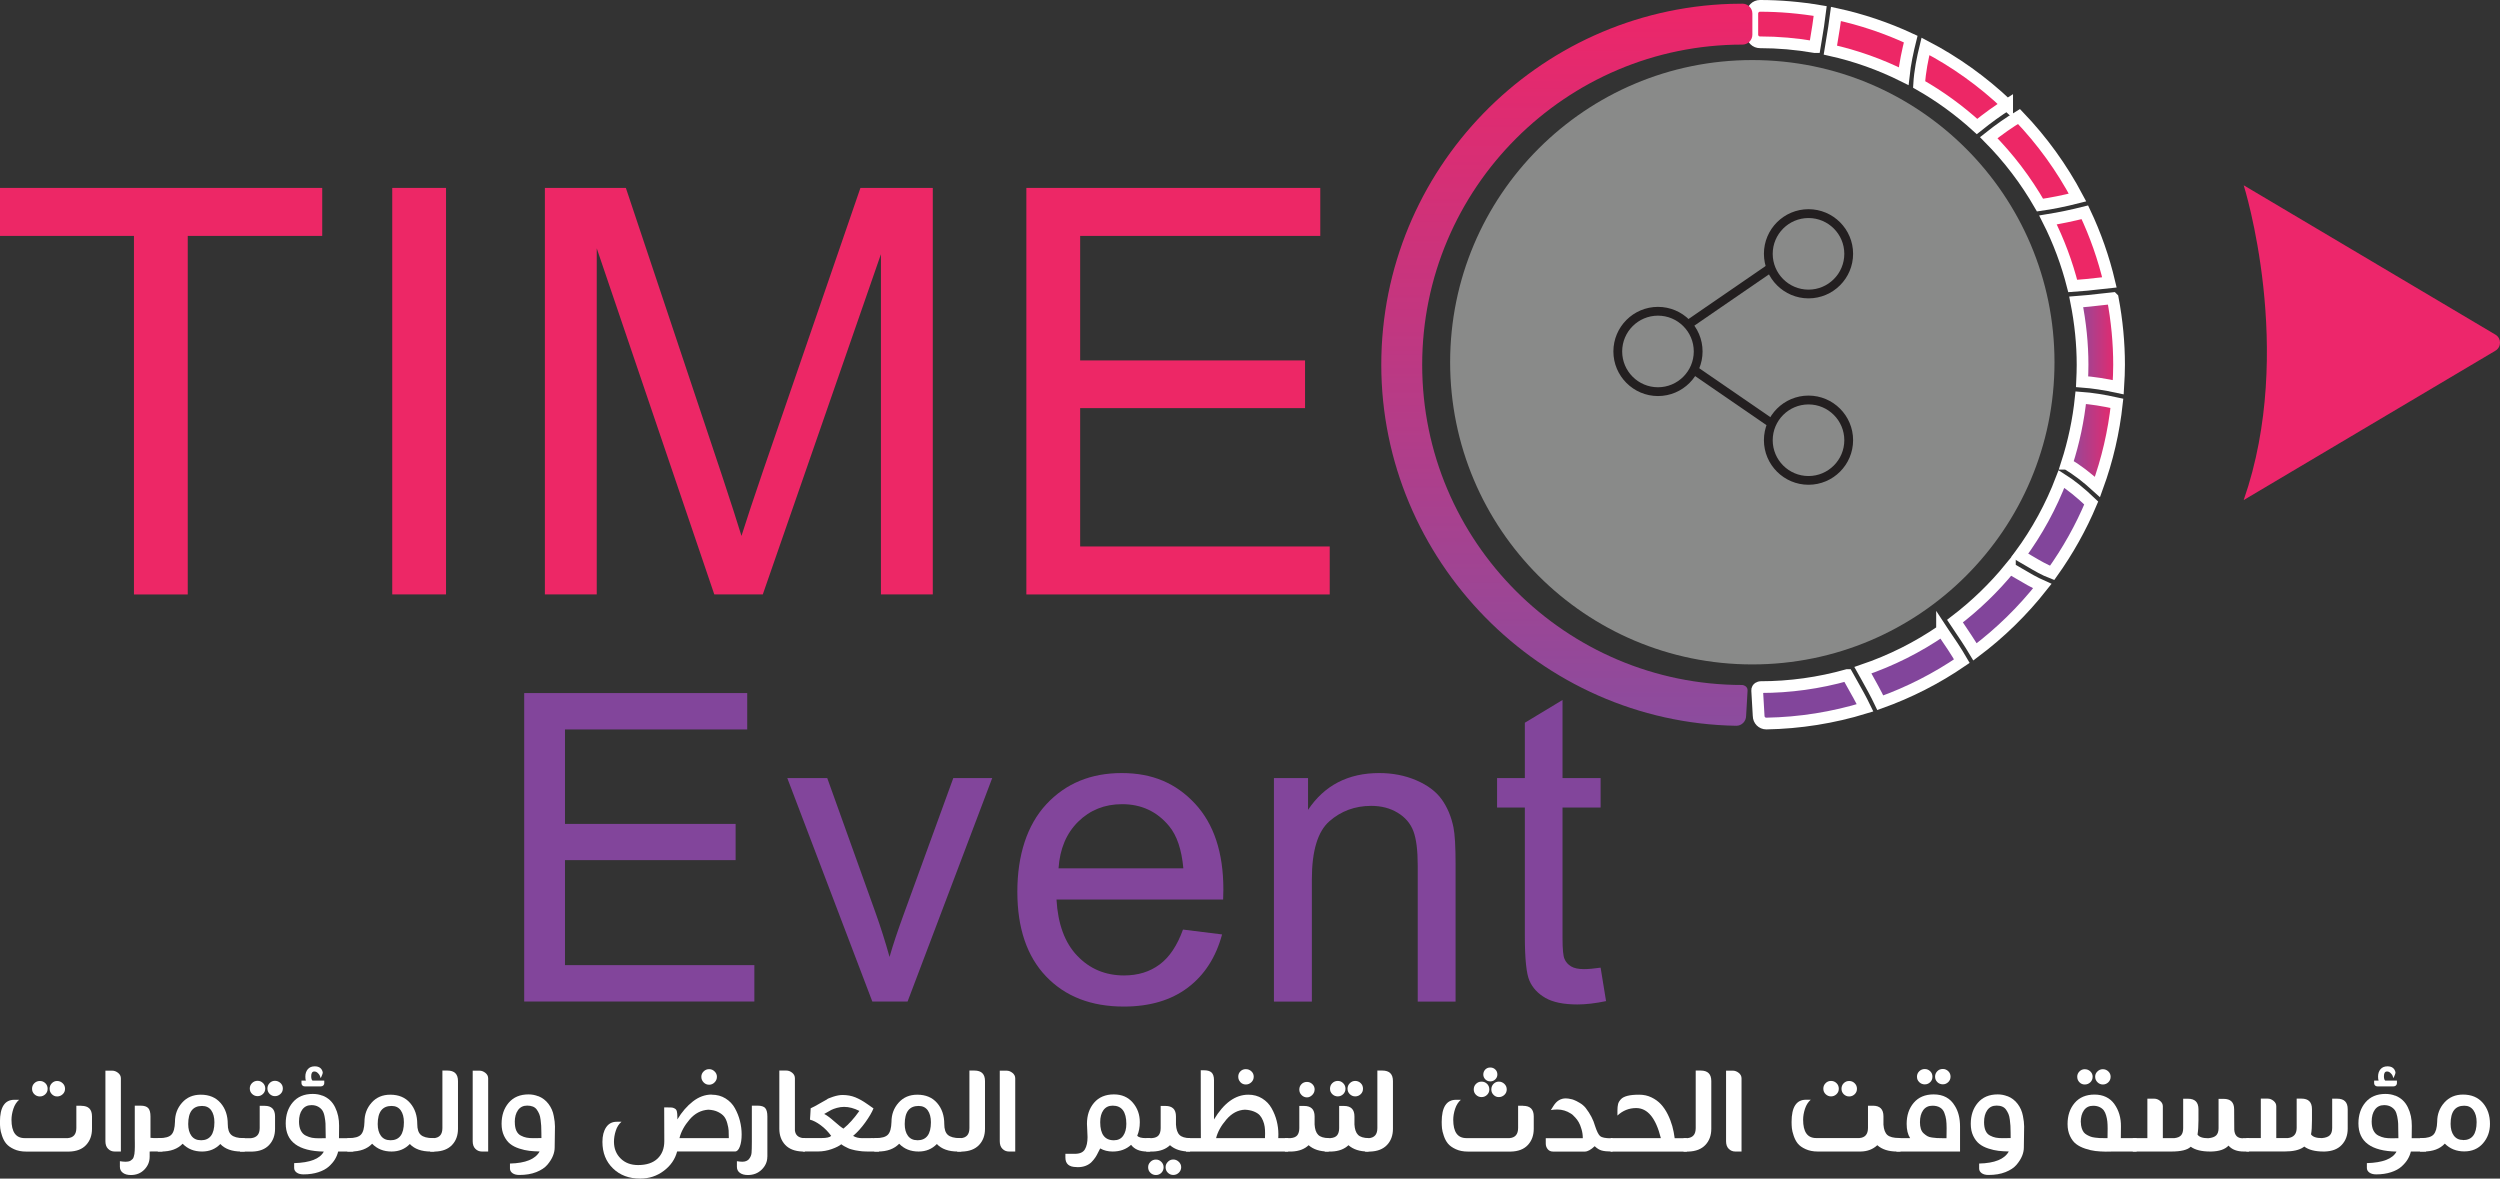 <svg xmlns="http://www.w3.org/2000/svg" xmlns:xlink="http://www.w3.org/1999/xlink" id="Layer_2" data-name="Layer 2" viewBox="0 0 426.65 201.14"><rect x="0" y="0" width="426.65" height="201.14" fill="#333333" stroke="none"/><defs><style>      .cls-1 {        fill: #c9cbca;        opacity: .57;      }      .cls-2 {        fill: url(#linear-gradient-3);      }      .cls-3 {        fill: url(#linear-gradient);      }      .cls-3, .cls-4, .cls-5, .cls-6 {        stroke: #fff;        stroke-miterlimit: 10;        stroke-width: 2px;      }      .cls-7 {        fill: #231f20;      }      .cls-8, .cls-6 {        fill: #82459b;      }      .cls-9 {        fill: #fff;      }      .cls-4, .cls-10 {        fill: #ed2766;      }      .cls-5 {        fill: url(#linear-gradient-2);      }      .cls-11 {        fill: #ed266b;      }    </style><linearGradient id="linear-gradient" x1="361.63" y1="58.48" x2="354.33" y2="58.48" gradientUnits="userSpaceOnUse"><stop offset="0" stop-color="#ed2669"></stop><stop offset="1" stop-color="#8b4c9e"></stop></linearGradient><linearGradient id="linear-gradient-2" x1="361.28" y1="75.49" x2="352.73" y2="75.49" xlink:href="#linear-gradient"></linearGradient><linearGradient id="linear-gradient-3" x1="267.39" y1=".62" x2="267.39" y2="123.86" xlink:href="#linear-gradient"></linearGradient></defs><g id="Layer_1-2" data-name="Layer 1"><g><g><path class="cls-10" d="M22.86,101.45v-61.19H0v-8.19h54.99v8.19h-22.95v61.19h-9.18Z"></path><path class="cls-10" d="M66.94,101.45V32.07h9.18v69.37h-9.18Z"></path><path class="cls-10" d="M92.99,101.45V32.07h13.82l16.42,49.12c1.51,4.57,2.62,8,3.31,10.27.79-2.52,2.02-6.23,3.69-11.12l16.61-48.27h12.35v69.37h-8.85v-58.06l-20.16,58.06h-8.28l-20.06-59.06v59.06h-8.85Z"></path><path class="cls-10" d="M175.16,101.45V32.07h50.16v8.19h-40.98v21.25h38.38v8.14h-38.38v23.61h42.59v8.19h-51.77Z"></path><path class="cls-8" d="M89.46,170.92v-52.64h38.06v6.21h-31.1v16.12h29.12v6.18h-29.12v17.92h32.32v6.21h-39.28Z"></path><path class="cls-8" d="M148.87,170.92l-14.51-38.13h6.82l8.19,22.84c.89,2.47,1.7,5.03,2.44,7.68.57-2.01,1.38-4.43,2.41-7.25l8.47-23.27h6.64l-14.44,38.13h-6.03Z"></path><path class="cls-8" d="M201.88,158.64l6.68.83c-1.05,3.9-3,6.93-5.85,9.08-2.85,2.15-6.49,3.23-10.92,3.23-5.58,0-10-1.72-13.27-5.15-3.27-3.43-4.9-8.25-4.9-14.45s1.65-11.39,4.96-14.94c3.3-3.54,7.59-5.31,12.85-5.31s9.26,1.74,12.5,5.21c3.23,3.47,4.85,8.35,4.85,14.65,0,.38-.01.96-.04,1.72h-28.44c.24,4.19,1.42,7.4,3.56,9.62,2.13,2.23,4.79,3.34,7.97,3.34,2.37,0,4.39-.62,6.07-1.87,1.68-1.24,3-3.23,3.99-5.96ZM180.66,148.19h21.29c-.29-3.21-1.1-5.61-2.44-7.22-2.06-2.49-4.73-3.73-8.01-3.73-2.97,0-5.46.99-7.49,2.98-2.02,1.99-3.14,4.64-3.36,7.97Z"></path><path class="cls-8" d="M217.41,170.92v-38.13h5.82v5.42c2.8-4.19,6.85-6.28,12.14-6.28,2.3,0,4.41.41,6.34,1.24,1.93.83,3.37,1.91,4.33,3.25.96,1.34,1.63,2.93,2.01,4.78.24,1.2.36,3.29.36,6.28v23.45h-6.46v-23.2c0-2.63-.25-4.6-.75-5.91-.5-1.3-1.39-2.35-2.68-3.12-1.28-.78-2.78-1.17-4.51-1.17-2.75,0-5.13.87-7.13,2.62-2,1.75-3,5.06-3,9.95v20.83h-6.46Z"></path><path class="cls-8" d="M273.16,165.14l.93,5.71c-1.82.38-3.45.57-4.88.57-2.35,0-4.17-.37-5.46-1.11-1.29-.74-2.2-1.72-2.73-2.93-.53-1.21-.79-3.75-.79-7.63v-21.94h-4.74v-5.03h4.74v-9.44l6.43-3.88v13.32h6.5v5.03h-6.5v22.3c0,1.84.11,3.03.34,3.55.23.53.6.95,1.11,1.26.51.31,1.25.47,2.21.47.72,0,1.66-.08,2.84-.25Z"></path><path class="cls-4" d="M309.7,8.03l.18-1.08c.28-1.66.56-3.38.76-5.07-3.43-.58-6.88-.88-10.28-.88-.72,0-1.31.59-1.31,1.31v3.6c0,.35.14.68.38.93s.58.38.95.38c3.07,0,6.2.27,9.31.81Z"></path><path class="cls-4" d="M326.08,6.67c-4.11-1.91-8.39-3.35-12.75-4.29-.2,1.58-.46,3.16-.72,4.7-.08.49-.16.98-.24,1.47,4.32.96,8.53,2.46,12.51,4.45.23-2.18.7-4.32,1.2-6.33Z"></path><path class="cls-4" d="M342.54,17.88c-4.18-3.97-8.87-7.33-13.94-9.97-.5,2.05-.95,4.25-1.08,6.5,3.54,2.01,6.86,4.43,9.88,7.18,1.9-1.52,3.55-2.71,5.14-3.71Z"></path><path class="cls-4" d="M348.15,35c1.98-.28,4.08-.7,6.4-1.29-2.68-5.06-6.04-9.71-9.99-13.83-1.64.99-3.34,2.17-5.16,3.62,3.39,3.42,6.33,7.28,8.75,11.5Z"></path><path class="cls-4" d="M353.73,48.81c1.6-.1,3.23-.28,4.8-.46.49-.05.98-.11,1.46-.16-.97-4.12-2.38-8.14-4.19-11.96-2.14.54-4.25.98-6.29,1.31,1.82,3.59,3.23,7.38,4.22,11.27Z"></path><path class="cls-3" d="M360.55,50.89c-.67.07-1.35.15-2.02.22-1.38.16-2.79.32-4.2.42.71,3.58,1.08,7.18,1.08,10.72,0,.89-.03,1.84-.08,2.89,1.86.14,3.84.44,6.17.94.09-1.44.14-2.67.14-3.83,0-3.74-.36-7.55-1.08-11.35Z"></path><path class="cls-5" d="M352.73,79.14c1.71,1.02,3.38,2.29,5.22,3.97,1.69-4.64,2.8-9.43,3.32-14.28-2.36-.52-4.34-.83-6.17-.96-.39,3.8-1.19,7.59-2.38,11.27Z"></path><path class="cls-6" d="M343.01,96.96c-2.72,3.33-5.87,6.37-9.37,9.04l.48.72c.99,1.47,2.01,2.98,2.93,4.53,4.31-3.23,8.17-7.01,11.49-11.23-1.39-.61-2.71-1.39-3.99-2.15-.51-.3-1.02-.61-1.54-.9Z"></path><path class="cls-6" d="M331.43,107.61c-4.17,2.87-8.71,5.14-13.51,6.77l.56,1c.82,1.47,1.67,2.99,2.41,4.55,4.93-1.76,9.61-4.15,13.92-7.1-.97-1.68-2.08-3.32-3.17-4.91l-.21-.32Z"></path><path class="cls-6" d="M315.25,115.21c-4.82,1.36-9.81,2.05-14.78,2.05h-.03c-.1.01-.59.11-.56.58l.25,4.32c0,.73.58,1.32,1.3,1.32h.02c5.71-.1,11.37-1,16.84-2.68-.68-1.41-1.46-2.8-2.22-4.14-.27-.48-.54-.97-.81-1.45Z"></path><path class="cls-6" d="M344.69,94.79c.61.35,1.21.7,1.81,1.06,1.13.67,2.41,1.42,3.72,1.92,2.67-3.74,4.92-7.75,6.67-11.93-1.85-1.77-3.48-3.08-5.08-4.09-1.76,4.62-4.15,9-7.12,13.04Z"></path><path class="cls-11" d="M382.91,31.62s8.91,28.17,0,53.72l42.96-25.49c1.04-.62,1.04-2.12,0-2.74l-42.96-25.49Z"></path><circle class="cls-1" cx="299.05" cy="61.82" r="51.57"></circle><rect class="cls-7" x="295.11" y="59.53" width="1.5" height="16.53" transform="translate(72.38 273.18) rotate(-55.49)"></rect><path class="cls-7" d="M282.95,67.59c-4.19,0-7.61-3.41-7.61-7.61s3.41-7.61,7.61-7.61,7.61,3.41,7.61,7.61-3.41,7.61-7.61,7.61ZM282.95,53.87c-3.37,0-6.11,2.74-6.11,6.11s2.74,6.11,6.11,6.11,6.11-2.74,6.11-6.11-2.74-6.11-6.11-6.11Z"></path><path class="cls-7" d="M308.64,82.73c-4.19,0-7.61-3.41-7.61-7.61s3.41-7.61,7.61-7.61,7.61,3.41,7.61,7.61-3.41,7.61-7.61,7.61ZM308.64,69.02c-3.37,0-6.11,2.74-6.11,6.11s2.74,6.11,6.11,6.11,6.11-2.74,6.11-6.11-2.74-6.11-6.11-6.11Z"></path><path class="cls-7" d="M308.64,50.92c-4.19,0-7.61-3.41-7.61-7.61s3.41-7.61,7.61-7.61,7.61,3.41,7.61,7.61-3.41,7.61-7.61,7.61ZM308.64,37.21c-3.37,0-6.11,2.74-6.11,6.11s2.74,6.11,6.11,6.11,6.11-2.74,6.11-6.11-2.74-6.11-6.11-6.11Z"></path><rect class="cls-7" x="286.56" y="49.82" width="17.17" height="1.5" transform="translate(23.26 176.05) rotate(-34.5)"></rect><path class="cls-2" d="M297.37.63h-.02c-.68,0-1.36.01-2.03.03-33.04,1.08-59.59,28.29-59.59,61.59s27.07,61.04,60.56,61.61c.94.02,1.7-.76,1.7-1.69l.25-4.3c.05-.86-.89-.97-.89-.97-30.13,0-54.64-24.51-54.64-54.64s24.51-54.65,54.64-54.65h.02c.93,0,1.69-.76,1.69-1.69v-3.6c0-.13-.01-.25-.04-.37-.17-.75-.84-1.31-1.64-1.32Z"></path></g><g><path class="cls-9" d="M13.89,188.72c1.21,0,1.81.6,1.81,1.81v2.11c0,1.13-.34,2.05-1.01,2.77-.67.72-1.64,1.09-2.91,1.12h-7.3c-.81,0-1.51-.14-2.09-.41-.59-.27-1.03-.59-1.33-.95-.3-.36-.53-.8-.71-1.33s-.28-.96-.31-1.29c-.03-.33-.05-.69-.05-1.08,0-2.52.82-3.78,2.45-3.78h.82c-.44.38-.77.9-.98,1.54-.21.65-.32,1.27-.32,1.87,0,2.09.75,3.13,2.24,3.13h7.37c.98-.08,1.46-.66,1.46-1.74v-3.78h.85ZM7.74,186.74c-.26.25-.57.38-.94.38s-.68-.13-.94-.38c-.26-.25-.39-.56-.39-.93s.13-.7.39-.95c.26-.25.57-.38.94-.38s.68.13.94.38c.26.25.39.57.39.95s-.13.68-.39.93ZM8.47,185.81c0-.38.13-.7.38-.95.25-.25.55-.38.9-.38s.68.13.95.39c.27.26.4.57.4.94s-.13.68-.4.93c-.27.25-.58.38-.95.38s-.65-.13-.9-.38c-.25-.25-.38-.56-.38-.93Z"></path><path class="cls-9" d="M20.62,196.52h-1.05c-.44,0-.82-.15-1.12-.46-.31-.3-.46-.74-.46-1.3v-12.04h1.17c.35,0,.68.13,1,.38.31.25.47.56.47.93v12.5Z"></path><path class="cls-9" d="M25.72,196.52h-.18v.89c0,.84-.3,1.57-.9,2.19-.6.62-1.37.93-2.3.93-.56,0-1.02-.12-1.36-.37s-.52-.59-.52-1.03v-.96c.37.06.68.09.94.09.2,0,.38-.02.54-.05s.3-.09.41-.18c.11-.09.21-.18.29-.25.08-.08.14-.21.19-.39.05-.18.09-.34.11-.46.02-.12.04-.31.05-.57,0-.26.02-.46.02-.62,0-.15,0-.4,0-.73,0-.33-.01-.59-.01-.78v-5.54h.98c.63,0,1.06.14,1.32.42.25.28.38.75.38,1.41v3.66c.18.03.36.04.53.04h1.53v2.29h-2.01Z"></path><path class="cls-9" d="M41.54,194.23h.23v2.29h-.6c-1.57,0-2.76-.43-3.57-1.28-.82.85-1.86,1.28-3.11,1.28-1.36,0-2.46-.44-3.32-1.33-.84.88-2.05,1.33-3.64,1.33h-.6v-2.29h.23c1.04,0,1.74-.2,2.11-.61.37-.4.56-1.12.59-2.16,0-1.27.4-2.36,1.21-3.27.81-.92,1.88-1.37,3.2-1.37,1.43,0,2.56.47,3.38,1.42.82.95,1.22,2.14,1.22,3.59,0,.87.2,1.49.61,1.85s1.09.55,2.05.55ZM34.28,194.6c1.54,0,2.31-1.02,2.31-3.07,0-.85-.18-1.53-.54-2.04-.36-.5-.88-.75-1.57-.75-1.57,0-2.36,1.03-2.36,3.09,0,.84.18,1.51.55,2.01.37.5.9.75,1.6.75Z"></path><path class="cls-9" d="M45.18,188.72c1.17,0,1.76.6,1.76,1.81v2.11c0,1.11-.33,2.03-1,2.75-.66.72-1.62,1.1-2.87,1.14h-2.11v-2.29h1.9c.98-.11,1.46-.69,1.46-1.74v-3.78h.85ZM43.96,187.07c-.37,0-.68-.13-.94-.38-.26-.25-.39-.56-.39-.93s.13-.67.39-.93c.26-.25.57-.38.94-.38s.66.13.92.38c.26.25.39.56.39.93s-.13.68-.39.93c-.26.25-.56.38-.92.38ZM46.92,187.07c-.35,0-.65-.13-.9-.38-.25-.25-.38-.56-.38-.93s.13-.67.38-.93c.25-.25.55-.38.9-.38s.68.13.95.38c.27.25.4.56.4.93s-.13.68-.4.93c-.27.25-.58.38-.95.38Z"></path><path class="cls-9" d="M60.3,194.23v2.29h-2.59c-.11.46-.29.9-.54,1.32-.25.42-.6.83-1.05,1.24-.45.4-1.05.73-1.79.97-.74.24-1.58.37-2.53.37-.49,0-.88-.1-1.17-.31-.29-.21-.43-.47-.43-.79v-.82c2.72-.08,4.4-.73,5.06-1.97-4.33-.08-6.5-1.68-6.5-4.81,0-1.45.4-2.65,1.21-3.6.81-.95,1.94-1.43,3.39-1.43.63,0,1.18.1,1.67.3v-.02c.98.38,1.7,1.05,2.16,2,.47.95.69,2.01.68,3.17l-.02,2.11h2.45ZM55.59,194.23c-.02-.24-.02-.64-.02-1.19s0-.98-.02-1.3-.06-.71-.15-1.16c-.08-.45-.21-.8-.37-1.05-.16-.25-.4-.47-.71-.65-.31-.18-.7-.28-1.16-.28-.69,0-1.21.26-1.58.77-.37.51-.55,1.19-.55,2.03,0,.61.1,1.12.3,1.52s.48.7.85.88c.37.18.72.31,1.05.37.33.06.73.09,1.19.09.15,0,.36,0,.63-.01.27,0,.45-.01.54-.01ZM53.35,184.41h1.99v.46c0,.14-.05.26-.16.37-.11.11-.24.16-.41.16h-2.77c-.17,0-.3-.05-.4-.16-.1-.11-.15-.23-.15-.37v-.46h.75c-.06-.14-.09-.37-.09-.69,0-.5.14-.92.42-1.25.28-.33.68-.49,1.18-.49.76,0,1.22.34,1.37,1.01,0,.12-.02.24-.06.34-.04.11-.09.23-.15.37-.06.14-.11.24-.14.3-.08-.3-.19-.55-.35-.73-.16-.18-.3-.3-.41-.34-.11-.05-.23-.07-.33-.07-.35,0-.53.27-.53.8,0,.4.08.65.23.76Z"></path><path class="cls-9" d="M73.88,194.23h.23v2.29h-.6c-1.57,0-2.76-.43-3.57-1.28-.82.85-1.86,1.28-3.11,1.28-1.36,0-2.46-.44-3.32-1.33-.84.88-2.05,1.33-3.64,1.33h-.6v-2.29h.23c1.04,0,1.74-.2,2.11-.61.37-.4.56-1.12.59-2.16,0-1.27.4-2.36,1.21-3.27.81-.92,1.88-1.37,3.2-1.37,1.43,0,2.56.47,3.38,1.42.82.95,1.22,2.14,1.22,3.59,0,.87.2,1.49.61,1.85s1.09.55,2.05.55ZM66.62,194.6c1.54,0,2.31-1.02,2.31-3.07,0-.85-.18-1.53-.54-2.04-.36-.5-.88-.75-1.57-.75-1.57,0-2.36,1.03-2.36,3.09,0,.84.18,1.51.55,2.01.37.5.9.75,1.6.75Z"></path><path class="cls-9" d="M76.35,182.7c1.21,0,1.81.6,1.81,1.79v8.15c0,1.13-.34,2.05-1.01,2.76-.67.71-1.64,1.09-2.91,1.13h-.82v-2.29h.62c.98-.08,1.46-.65,1.46-1.72v-9.82h.85Z"></path><path class="cls-9" d="M83.3,196.52h-1.05c-.44,0-.82-.15-1.12-.46-.31-.3-.46-.74-.46-1.3v-12.04h1.17c.35,0,.68.13,1,.38.31.25.47.56.47.93v12.5Z"></path><path class="cls-9" d="M94.5,190.43c.14.69.21,1.29.21,1.81l-.05,3.59c0,.47-.1.95-.3,1.44s-.51.99-.94,1.5c-.43.51-1.06.93-1.89,1.26-.83.33-1.8.49-2.9.49-.49,0-.88-.1-1.17-.31-.29-.21-.43-.47-.43-.79v-.85c2.65-.06,4.34-.75,5.06-2.06-.64-.01-1.23-.05-1.76-.11-.53-.06-1.11-.19-1.72-.39-.61-.2-1.13-.46-1.54-.79-.42-.33-.77-.79-1.05-1.37-.28-.59-.42-1.27-.42-2.05,0-1.45.4-2.65,1.21-3.6.81-.95,1.94-1.43,3.39-1.43.59,0,1.15.11,1.67.32v-.02c.7.28,1.28.72,1.74,1.33.46.61.76,1.29.89,2.04ZM87.86,191.51c0,.59.09,1.08.26,1.46.18.38.43.66.77.83.34.18.66.29.98.35.32.06.7.09,1.14.09.18,0,.43,0,.74-.01.31,0,.53-.01.65-.01,0-.18,0-.51-.01-1,0-.48-.02-.85-.03-1.1s-.05-.59-.1-1.01c-.05-.42-.13-.75-.23-.98-.1-.24-.23-.48-.4-.73-.17-.25-.39-.43-.68-.55-.28-.11-.61-.17-.97-.17-.69,0-1.21.26-1.58.78s-.55,1.2-.55,2.04Z"></path><path class="cls-9" d="M121.46,186.82c.88,0,1.67.21,2.36.64.69.43,1.22.98,1.6,1.67.38.69.67,1.41.86,2.17s.29,1.53.29,2.29c0,.84-.1,1.54-.31,2.09-.21.56-.48.83-.81.83h-9.89c-.35,1.33-1.11,2.43-2.28,3.31-1.17.88-2.51,1.32-4.04,1.32-1.89,0-3.44-.58-4.63-1.74-1.2-1.16-1.8-2.67-1.8-4.53,0-1.02.21-1.85.63-2.48.42-.63,1.02-.95,1.8-.95h.82c-.44.38-.77.89-.97,1.53-.21.64-.31,1.27-.31,1.88,0,1.16.38,2.11,1.14,2.86.76.75,1.75,1.12,2.98,1.12,1.43,0,2.54-.37,3.31-1.1s1.16-1.72,1.16-2.98c0-.01,0-.95-.01-2.79,0-1.85-.01-2.84-.01-2.97h.5c.4,0,.67,0,.82.02.15.02.32.08.5.18s.3.27.35.5c.05.23.08.56.08.98v.37c.76-1.27,1.65-2.29,2.65-3.07,1.01-.78,2.07-1.17,3.2-1.17ZM115.96,194.23h8.42c0-.53-.01-.97-.03-1.3s-.1-.74-.23-1.22c-.13-.48-.31-.87-.54-1.16-.23-.29-.57-.55-1.03-.78-.46-.23-1.01-.36-1.67-.39-1.24.08-2.3.63-3.19,1.67-.89,1.04-1.47,2.1-1.73,3.18ZM121.02,185.12c-.37,0-.68-.13-.94-.4-.26-.27-.39-.58-.39-.95s.13-.66.39-.92c.26-.26.57-.39.94-.39s.66.13.93.39c.27.26.4.56.4.92s-.13.68-.4.95c-.27.27-.58.4-.93.4Z"></path><path class="cls-9" d="M130.95,197.41c0,.84-.32,1.57-.95,2.19-.63.62-1.42.93-2.37.93-.56,0-1.02-.12-1.36-.37s-.51-.59-.51-1.03v-.96c.37.06.67.09.92.09.52,0,.9-.16,1.16-.48.25-.32.39-.66.42-1.03.03-.37.05-1,.05-1.9v-6.16h.98c.63,0,1.06.14,1.3.41s.37.75.37,1.42v6.89Z"></path><path class="cls-9" d="M137.11,194.23h.27v2.29h-.46c-1.27-.05-2.24-.42-2.91-1.13-.67-.71-1.01-1.63-1.01-2.76v-9.93h1.19c.37,0,.7.13,1.01.38s.46.57.46.95v8.9c.09.78.57,1.21,1.44,1.3Z"></path><path class="cls-9" d="M149.03,194.23h.98v2.29h-1.87c-.07,0-.23,0-.47-.01-.24,0-.43-.02-.55-.03-.12-.01-.31-.04-.56-.07-.25-.03-.46-.06-.62-.1-.16-.04-.36-.09-.6-.15-.24-.06-.44-.13-.62-.22-.18-.08-.37-.18-.57-.29-.21-.11-.4-.23-.58-.37-.32.27-.86.55-1.62.82-.76.27-1.55.41-2.36.41h-2.56v-2.29h3.2c.82,0,1.37-.12,1.62-.37-.52-.72-1.11-1.32-1.79-1.82-.67-.5-1.28-.81-1.83-.95,0-.11.02-.4.06-.88.04-.48.06-.84.06-1.06.18-.08.42-.19.71-.35.29-.16.65-.36,1.08-.61.43-.24.76-.43.98-.55.05-.09.39-.24,1.02-.45.63-.21,1.18-.31,1.64-.31.79,0,1.52.13,2.19.4.66.27,1.32.64,1.98,1.11.66.47,1.03.73,1.12.78-.27.67-.74,1.47-1.4,2.39-.66.92-1.35,1.69-2.08,2.3.43.26.95.39,1.56.39s1.05,0,1.36-.01c.31,0,.48-.01.52-.01ZM140.66,190.11c.43.21,1,.63,1.71,1.26.71.63,1.23,1.04,1.57,1.24.92-.75,1.82-1.75,2.72-3.02-.9-.46-1.77-.69-2.61-.69-.41,0-.82.06-1.22.17s-.72.23-.96.35c-.24.12-.48.26-.74.42-.26.16-.41.25-.46.26Z"></path><path class="cls-9" d="M163.82,194.23h.23v2.29h-.6c-1.57,0-2.76-.43-3.57-1.28-.82.85-1.86,1.28-3.11,1.28-1.36,0-2.46-.44-3.32-1.33-.84.88-2.05,1.33-3.64,1.33h-.6v-2.29h.23c1.04,0,1.74-.2,2.11-.61.37-.4.56-1.12.59-2.16,0-1.27.4-2.36,1.21-3.27.81-.92,1.88-1.37,3.2-1.37,1.43,0,2.56.47,3.38,1.42.82.95,1.22,2.14,1.22,3.59,0,.87.2,1.49.61,1.85s1.09.55,2.05.55ZM156.56,194.6c1.54,0,2.31-1.02,2.31-3.07,0-.85-.18-1.53-.54-2.04-.36-.5-.88-.75-1.57-.75-1.57,0-2.36,1.03-2.36,3.09,0,.84.18,1.51.55,2.01.37.5.9.75,1.6.75Z"></path><path class="cls-9" d="M166.29,182.7c1.21,0,1.81.6,1.81,1.79v8.15c0,1.13-.34,2.05-1.01,2.76-.67.71-1.64,1.09-2.91,1.13h-.82v-2.29h.62c.98-.08,1.46-.65,1.46-1.72v-9.82h.85Z"></path><path class="cls-9" d="M173.25,196.52h-1.05c-.44,0-.82-.15-1.12-.46-.31-.3-.46-.74-.46-1.3v-12.04h1.17c.35,0,.68.13,1,.38.31.25.47.56.47.93v12.5Z"></path><path class="cls-9" d="M195.54,194.23h.76v2.29h-.55c-1.24,0-2.14-.38-2.72-1.14-.84.76-1.88,1.14-3.14,1.14-.79,0-1.5-.17-2.13-.53-.06.09-.17.31-.33.64-.16.34-.32.63-.48.87-.16.24-.37.51-.64.79-.27.28-.6.5-1.01.66-.4.16-.87.24-1.38.24l-.25-.02c-1.24-.01-1.85-.56-1.85-1.62v-.64h1.62c.84,0,1.41-.25,1.71-.77.3-.51.45-1.2.45-2.07,0-.27-.02-.67-.05-1.19-.03-.52-.05-.88-.05-1.08,0-1.45.4-2.65,1.21-3.6.81-.95,1.94-1.43,3.39-1.43,1.34,0,2.41.46,3.22,1.4.8.93,1.2,2.04,1.2,3.34,0,.87-.15,1.64-.44,2.31.21.27.7.41,1.46.41ZM190.09,194.6c.7,0,1.23-.25,1.59-.77.36-.51.54-1.19.54-2.03,0-2.07-.78-3.11-2.33-3.11-.69,0-1.21.26-1.58.77-.37.51-.55,1.19-.55,2.05,0,2.06.78,3.09,2.33,3.09Z"></path><path class="cls-9" d="M200.69,191.92c.05.82.25,1.42.61,1.77s.96.54,1.8.54v2.29h-.09c-1.42,0-2.53-.36-3.34-1.08-.7.67-1.66,1.03-2.86,1.08h-1.19v-2.29h.98c.53-.04.92-.21,1.14-.49s.34-.69.34-1.22v-3.78h.82c1.19,0,1.79.59,1.79,1.79v1.4ZM198.2,200.15c-.25.25-.56.38-.93.38s-.68-.13-.94-.38c-.26-.25-.39-.57-.39-.95,0-.35.13-.66.39-.92.26-.26.57-.39.94-.39s.66.13.92.39c.26.26.39.56.39.92,0,.38-.13.7-.38.95ZM200.23,200.52c-.35,0-.66-.13-.92-.38-.26-.25-.39-.57-.39-.95,0-.35.13-.66.39-.92.26-.26.56-.39.92-.39s.66.13.94.39c.27.26.41.56.41.92s-.13.68-.4.94c-.27.26-.58.39-.95.39Z"></path><path class="cls-9" d="M202.4,196.52v-2.29h2.54c-.02-.95-.02-4.81-.02-11.58h.5c.63,0,1.08.13,1.35.39.27.26.41.69.41,1.3v6.71c1.69-2.82,3.65-4.23,5.86-4.23.88,0,1.67.21,2.36.64.69.43,1.22.98,1.61,1.67.39.69.68,1.41.87,2.16.19.75.29,1.51.29,2.28,0,.08,0,.19-.01.34,0,.15-.01.26-.01.32h1.69v2.29h-17.44ZM207.55,194.23h8.33c.01-.17.02-.43.02-.8,0-.43-.02-.81-.07-1.14-.05-.34-.14-.69-.29-1.05-.15-.37-.34-.67-.57-.93-.24-.25-.57-.46-1-.63s-.93-.27-1.51-.3c-1.19.05-2.24.6-3.16,1.67-.92,1.07-1.5,2.13-1.76,3.18ZM213.56,184.69c-.27.26-.58.39-.95.39s-.67-.13-.92-.39c-.24-.26-.37-.57-.37-.94s.12-.67.37-.92.55-.37.92-.37.68.12.95.37.4.55.4.92-.13.68-.4.94Z"></path><path class="cls-9" d="M224.35,191.92c.05.81.25,1.39.61,1.75.36.36.96.55,1.8.56v2.29h-.09c-1.42,0-2.53-.36-3.34-1.08-.7.67-1.66,1.03-2.86,1.08h-1.19v-2.29h.98c.53-.04.92-.21,1.14-.49s.34-.69.34-1.22v-3.78h.82c1.19,0,1.79.59,1.79,1.79v1.4ZM224.35,185.95c0,.35-.14.66-.41.93-.27.27-.57.4-.89.4-.35,0-.66-.13-.92-.39-.26-.26-.39-.57-.39-.94s.12-.67.37-.93c.24-.25.56-.38.94-.38.35,0,.66.13.92.38s.39.56.39.93Z"></path><path class="cls-9" d="M231.15,191.92c.05.81.25,1.39.61,1.75.36.36.96.55,1.8.56v2.29h-.09c-1.42,0-2.53-.36-3.34-1.08-.7.67-1.66,1.03-2.86,1.08h-1.19v-2.29h.98c.53-.04.92-.21,1.14-.49s.34-.69.34-1.22v-3.78h.82c1.19,0,1.79.59,1.79,1.79v1.4ZM228.31,187.11c-.37,0-.68-.13-.94-.38-.26-.25-.39-.56-.39-.93s.13-.7.39-.95.57-.38.94-.38.66.13.92.39.39.57.39.94-.13.68-.39.93c-.26.25-.57.38-.92.38ZM231.28,187.11c-.35,0-.66-.13-.92-.38-.26-.25-.39-.56-.39-.93s.13-.68.39-.94c.26-.26.56-.39.92-.39s.68.13.94.38c.26.25.39.57.39.95s-.13.68-.39.93c-.26.25-.57.38-.94.38Z"></path><path class="cls-9" d="M235.91,182.7c1.21,0,1.81.6,1.81,1.79v8.15c0,1.13-.34,2.05-1.01,2.76-.67.71-1.64,1.09-2.91,1.13h-.82v-2.29h.62c.98-.08,1.46-.65,1.46-1.72v-9.82h.85Z"></path><path class="cls-9" d="M259.94,188.72c1.21,0,1.81.6,1.81,1.81v2.11c0,1.13-.34,2.05-1.01,2.77-.67.72-1.64,1.09-2.91,1.12h-7.3c-.81,0-1.51-.14-2.09-.41-.59-.27-1.03-.59-1.33-.95-.3-.36-.53-.8-.71-1.33-.18-.53-.28-.96-.31-1.29-.03-.33-.05-.69-.05-1.08,0-2.52.82-3.78,2.45-3.78h.82c-.44.38-.77.9-.98,1.54s-.32,1.27-.32,1.87c0,2.09.75,3.13,2.24,3.13h7.37c.98-.08,1.46-.66,1.46-1.74v-3.78h.85ZM253.78,186.85c-.26.25-.57.38-.94.38s-.68-.13-.94-.38c-.26-.25-.39-.56-.39-.93s.13-.7.39-.95c.26-.25.57-.38.94-.38s.68.13.94.38c.26.25.39.57.39.95s-.13.67-.39.93ZM255.19,184.2c-.24.24-.52.35-.86.35s-.62-.12-.85-.35c-.23-.24-.34-.51-.34-.83s.12-.62.34-.85c.23-.23.51-.34.85-.34s.62.11.86.34c.24.23.35.51.35.85s-.12.6-.35.83ZM254.51,185.92c0-.38.13-.7.38-.95s.55-.38.9-.38.68.13.95.39c.27.26.4.57.4.94s-.13.67-.4.93c-.27.25-.58.38-.95.38s-.65-.13-.9-.38c-.25-.25-.38-.56-.38-.93Z"></path><path class="cls-9" d="M274.95,194.23h.25v2.29h-.14c-.73,0-1.3-.06-1.71-.17s-.8-.36-1.2-.74c-.64.61-1.21.92-1.69.92h-5.4c-.4,0-.71-.14-.93-.41-.22-.27-.33-.59-.33-.96v-.92h6.32c0-.53-.07-1.04-.22-1.53-.14-.49-.3-.88-.47-1.18-.17-.3-.37-.58-.61-.83-.24-.26-.4-.42-.49-.49s-.18-.13-.25-.17c-.72-.46-1.48-.69-2.29-.69-.38,0-.76.03-1.12.09l.46-.73c.53-.84,1.23-1.26,2.08-1.26.29,0,.62.05.98.14.05,0,.19.04.42.13.24.08.56.25.97.49s.75.53,1.03.87c.78,1.01,1.31,2.03,1.6,3.07.3.92.59,1.5.87,1.74.28.24.89.37,1.85.37Z"></path><path class="cls-9" d="M274.86,196.52v-2.29h8.58c-.85-3.42-2.26-5.13-4.21-5.13-1.22,0-2.29.43-3.2,1.28v-.87c0-.44.04-.8.11-1.09s.24-.56.48-.82c.24-.27.63-.46,1.14-.59s1.17-.19,1.97-.19,1.46.15,2.11.46c.64.31,1.18.7,1.62,1.18s.83,1.05,1.16,1.72c.33.66.58,1.33.77,1.99.18.66.32,1.35.41,2.07h2.08v2.29h-13.02Z"></path><path class="cls-9" d="M290.24,182.7c1.21,0,1.81.6,1.81,1.79v8.15c0,1.13-.34,2.05-1.01,2.76-.67.71-1.64,1.09-2.91,1.13h-.82v-2.29h.62c.98-.08,1.46-.65,1.46-1.72v-9.82h.85Z"></path><path class="cls-9" d="M297.2,196.52h-1.05c-.44,0-.82-.15-1.12-.46-.31-.3-.46-.74-.46-1.3v-12.04h1.17c.35,0,.68.13,1,.38.31.25.47.56.47.93v12.5Z"></path><path class="cls-9" d="M324.11,194.23h.23v2.29h-.6c-1.43,0-2.56-.36-3.36-1.08-.75.7-1.69,1.06-2.84,1.08h-7.32c-.79,0-1.49-.14-2.08-.41-.6-.27-1.04-.59-1.33-.95-.29-.36-.52-.8-.7-1.33-.18-.53-.28-.96-.31-1.29-.03-.33-.05-.69-.05-1.08,0-2.52.82-3.78,2.45-3.78h.82c-.44.38-.77.9-.98,1.54s-.32,1.27-.32,1.87c0,2.09.74,3.13,2.22,3.13h7.39c.98-.08,1.46-.66,1.46-1.74v-3.78h.85c1.19,0,1.79.6,1.79,1.81v1.42c.06.84.29,1.43.67,1.77.39.34,1.06.51,2,.51ZM312.48,187.11c-.35,0-.66-.13-.92-.38-.26-.25-.39-.56-.39-.93s.12-.68.38-.94c.25-.26.56-.39.93-.39s.68.13.94.38.39.57.39.95-.13.68-.39.93c-.26.25-.57.38-.94.38ZM314.27,185.81c0-.38.13-.7.38-.95s.56-.38.93-.38.68.13.94.39.39.57.39.94-.13.68-.39.93c-.26.25-.57.38-.94.38s-.67-.13-.93-.38c-.25-.25-.38-.56-.38-.93Z"></path><path class="cls-9" d="M333.61,188.72c.59.93.89,2.11.89,3.52v4.28h-10.85v-2.29h2.33c-.4-.62-.59-1.43-.59-2.43,0-1.45.4-2.65,1.21-3.6.81-.95,1.94-1.43,3.39-1.43,1.65,0,2.85.65,3.62,1.95ZM329.41,184.68c-.25.25-.56.38-.93.38s-.68-.13-.94-.38c-.26-.25-.39-.56-.39-.93s.13-.67.39-.93c.26-.25.57-.38.94-.38s.67.13.93.38.38.56.38.93-.12.68-.38.93ZM332.19,194.23c0-.17,0-.45.01-.83,0-.39.01-.68.01-.88,0-.56-.03-1.04-.08-1.43-.05-.39-.16-.78-.31-1.18-.15-.4-.4-.7-.74-.9-.34-.21-.78-.31-1.29-.31-.69,0-1.21.26-1.58.77-.37.51-.55,1.19-.55,2.05,0,.43.05.8.15,1.12.1.32.26.58.47.77.21.19.42.35.62.47s.47.21.81.25c.34.05.62.08.84.09.21.02.51.02.88.02h.77ZM331.57,185.05c-.38,0-.7-.13-.95-.38-.25-.25-.38-.56-.38-.93s.13-.67.38-.93.57-.38.95-.38c.35,0,.66.13.92.38.26.25.39.56.39.93s-.13.68-.39.93c-.26.25-.56.38-.92.38Z"></path><path class="cls-9" d="M345.23,190.43c.14.69.21,1.29.21,1.81l-.05,3.59c0,.47-.1.95-.3,1.44s-.51.99-.94,1.5c-.43.51-1.06.93-1.89,1.26-.83.33-1.8.49-2.9.49-.49,0-.88-.1-1.17-.31s-.43-.47-.43-.79v-.85c2.65-.06,4.34-.75,5.06-2.06-.64-.01-1.23-.05-1.76-.11s-1.11-.19-1.72-.39c-.61-.2-1.13-.46-1.54-.79-.42-.33-.77-.79-1.05-1.37s-.42-1.27-.42-2.05c0-1.45.4-2.65,1.21-3.6.81-.95,1.94-1.43,3.39-1.43.59,0,1.15.11,1.67.32v-.02c.7.28,1.28.72,1.74,1.33.46.61.75,1.29.89,2.04ZM338.6,191.51c0,.59.09,1.08.26,1.46.17.38.43.66.77.83.34.18.66.29.98.35.32.06.7.09,1.14.09.18,0,.43,0,.74-.01.31,0,.53-.01.65-.01,0-.18,0-.51-.01-1s-.02-.85-.03-1.1-.05-.59-.1-1.01c-.05-.42-.13-.75-.23-.98-.1-.24-.23-.48-.4-.73-.17-.25-.39-.43-.67-.55s-.61-.17-.97-.17c-.69,0-1.21.26-1.58.78s-.55,1.2-.55,2.04Z"></path><path class="cls-9" d="M363.02,194.23h1.62v2.29h-1.08c-2.2-.01-3.6,0-4.21.02-.66-.01-1.24-.05-1.76-.11-.52-.06-1.09-.19-1.72-.4-.63-.21-1.14-.47-1.56-.79s-.76-.77-1.04-1.36c-.28-.59-.42-1.27-.42-2.05,0-1.45.4-2.65,1.21-3.6s1.94-1.43,3.39-1.43,2.62.54,3.39,1.62,1.14,2.37,1.12,3.84l-.02,1.97h1.08ZM355.78,185.08c-.35,0-.65-.12-.9-.38-.25-.25-.38-.57-.38-.95,0-.35.13-.65.38-.9s.55-.38.9-.38c.38,0,.7.13.96.38.26.25.39.55.39.9,0,.38-.13.7-.39.95-.26.25-.58.38-.96.38ZM355.12,191.53c0,.37.05.69.14.98s.21.53.34.71c.14.18.33.34.57.47s.46.23.65.3c.19.07.44.12.76.16.31.04.56.06.74.07.18,0,.43.01.73.01h.62c0-.17,0-.43.01-.8,0-.37.01-.65.01-.85,0-.44-.02-.83-.05-1.16-.03-.33-.1-.67-.2-1.03-.1-.36-.23-.65-.4-.88s-.4-.42-.71-.57c-.31-.15-.67-.23-1.1-.23-.69,0-1.21.25-1.58.77-.37.51-.55,1.19-.55,2.05ZM358.87,185.08c-.35,0-.66-.13-.92-.39s-.39-.57-.39-.94.13-.65.39-.9c.26-.25.56-.38.92-.38s.68.13.94.38c.26.25.39.55.39.9,0,.38-.13.7-.39.95-.26.25-.57.38-.94.38Z"></path><path class="cls-9" d="M382.77,194.23h1.05v2.29h-.87c-1.17,0-2.05-.33-2.63-1.01-.59.64-1.58.98-2.95,1.01h-.18c-1.46,0-2.57-.27-3.32-.82-.55.55-1.66.82-3.32.82h-6.57v-2.29h2.49v-6.73h1.17c.35,0,.68.12,1,.38.31.25.47.56.47.93v5.42h1.99c.53-.06.92-.23,1.14-.5.23-.27.34-.68.34-1.21v-5.01h.82c1.19,0,1.79.59,1.79,1.79v1.9c0,.93-.05,1.74-.16,2.43.27.41.88.62,1.83.62.66-.06,1.11-.23,1.37-.5.26-.27.39-.68.39-1.21v-5.01h.85c1.21,0,1.81.59,1.81,1.79,0,.66,0,1.29.01,1.89s.01,1.13.01,1.59c.06.98.55,1.46,1.46,1.46Z"></path><path class="cls-9" d="M398.85,187.5c1.21,0,1.81.59,1.81,1.79v3.32c0,1.13-.34,2.05-1.01,2.77-.67.72-1.64,1.1-2.91,1.14h-.21c-1.43,0-2.53-.28-3.29-.85-.03.02-.08.05-.14.11-.7.49-1.77.73-3.2.73h-6.54v-2.29h2.47v-6.73h1.17c.35,0,.68.12,1,.38s.47.56.47.93v5.42h1.99c.99-.11,1.49-.69,1.49-1.74v-4.99h.82c1.19,0,1.79.59,1.79,1.79v1.88c0,1.07-.05,1.88-.16,2.43.29.43.91.64,1.85.64.66-.06,1.11-.23,1.37-.5.26-.27.39-.69.39-1.24v-4.99h.85Z"></path><path class="cls-9" d="M414.03,194.23v2.29h-2.59c-.11.46-.29.9-.54,1.32-.25.42-.6.83-1.05,1.24-.45.4-1.05.73-1.79.97-.74.24-1.58.37-2.53.37-.49,0-.88-.1-1.17-.31s-.43-.47-.43-.79v-.82c2.72-.08,4.4-.73,5.06-1.97-4.33-.08-6.5-1.68-6.5-4.81,0-1.45.4-2.65,1.21-3.6.81-.95,1.94-1.43,3.39-1.43.62,0,1.18.1,1.67.3v-.02c.98.38,1.7,1.05,2.16,2,.47.95.69,2.01.68,3.17l-.02,2.11h2.45ZM409.31,194.23c-.02-.24-.02-.64-.02-1.19s0-.98-.02-1.3-.06-.71-.15-1.16-.21-.8-.37-1.05c-.16-.25-.4-.47-.71-.65-.31-.18-.7-.28-1.16-.28-.69,0-1.21.26-1.58.77-.37.51-.55,1.19-.55,2.03,0,.61.1,1.12.3,1.52s.48.7.85.88c.37.18.72.31,1.05.37.34.06.73.09,1.19.09.15,0,.36,0,.63-.01.27,0,.45-.01.54-.01ZM407.07,184.41h1.99v.46c0,.14-.05.26-.16.37-.11.11-.24.16-.41.16h-2.77c-.17,0-.3-.05-.4-.16-.1-.11-.15-.23-.15-.37v-.46h.76c-.06-.14-.09-.37-.09-.69,0-.5.14-.92.42-1.25s.68-.49,1.18-.49c.76,0,1.22.34,1.37,1.01,0,.12-.02.24-.06.34-.04.11-.09.23-.15.37-.06.14-.11.24-.14.3-.08-.3-.19-.55-.35-.73-.16-.18-.3-.3-.41-.34-.11-.05-.23-.07-.33-.07-.35,0-.53.27-.53.8,0,.4.08.65.23.76Z"></path><path class="cls-9" d="M413,194.23h.23c1.02,0,1.72-.21,2.09-.62.37-.41.58-1.14.61-2.17,0-1.27.41-2.36,1.22-3.27.82-.92,1.88-1.37,3.19-1.37,1.43,0,2.56.47,3.38,1.42.82.95,1.22,2.14,1.22,3.59,0,1.3-.4,2.4-1.2,3.32-.8.92-1.87,1.37-3.19,1.37s-2.43-.44-3.32-1.33c-.82.9-2.04,1.35-3.64,1.35h-.59v-2.29ZM420.35,194.57c1.54,0,2.31-1.02,2.31-3.07,0-.84-.18-1.51-.55-2.03-.37-.51-.88-.77-1.56-.77-1.56,0-2.33,1.03-2.33,3.09,0,.84.18,1.51.55,2.01.37.5.89.75,1.58.75Z"></path></g></g></g></svg>